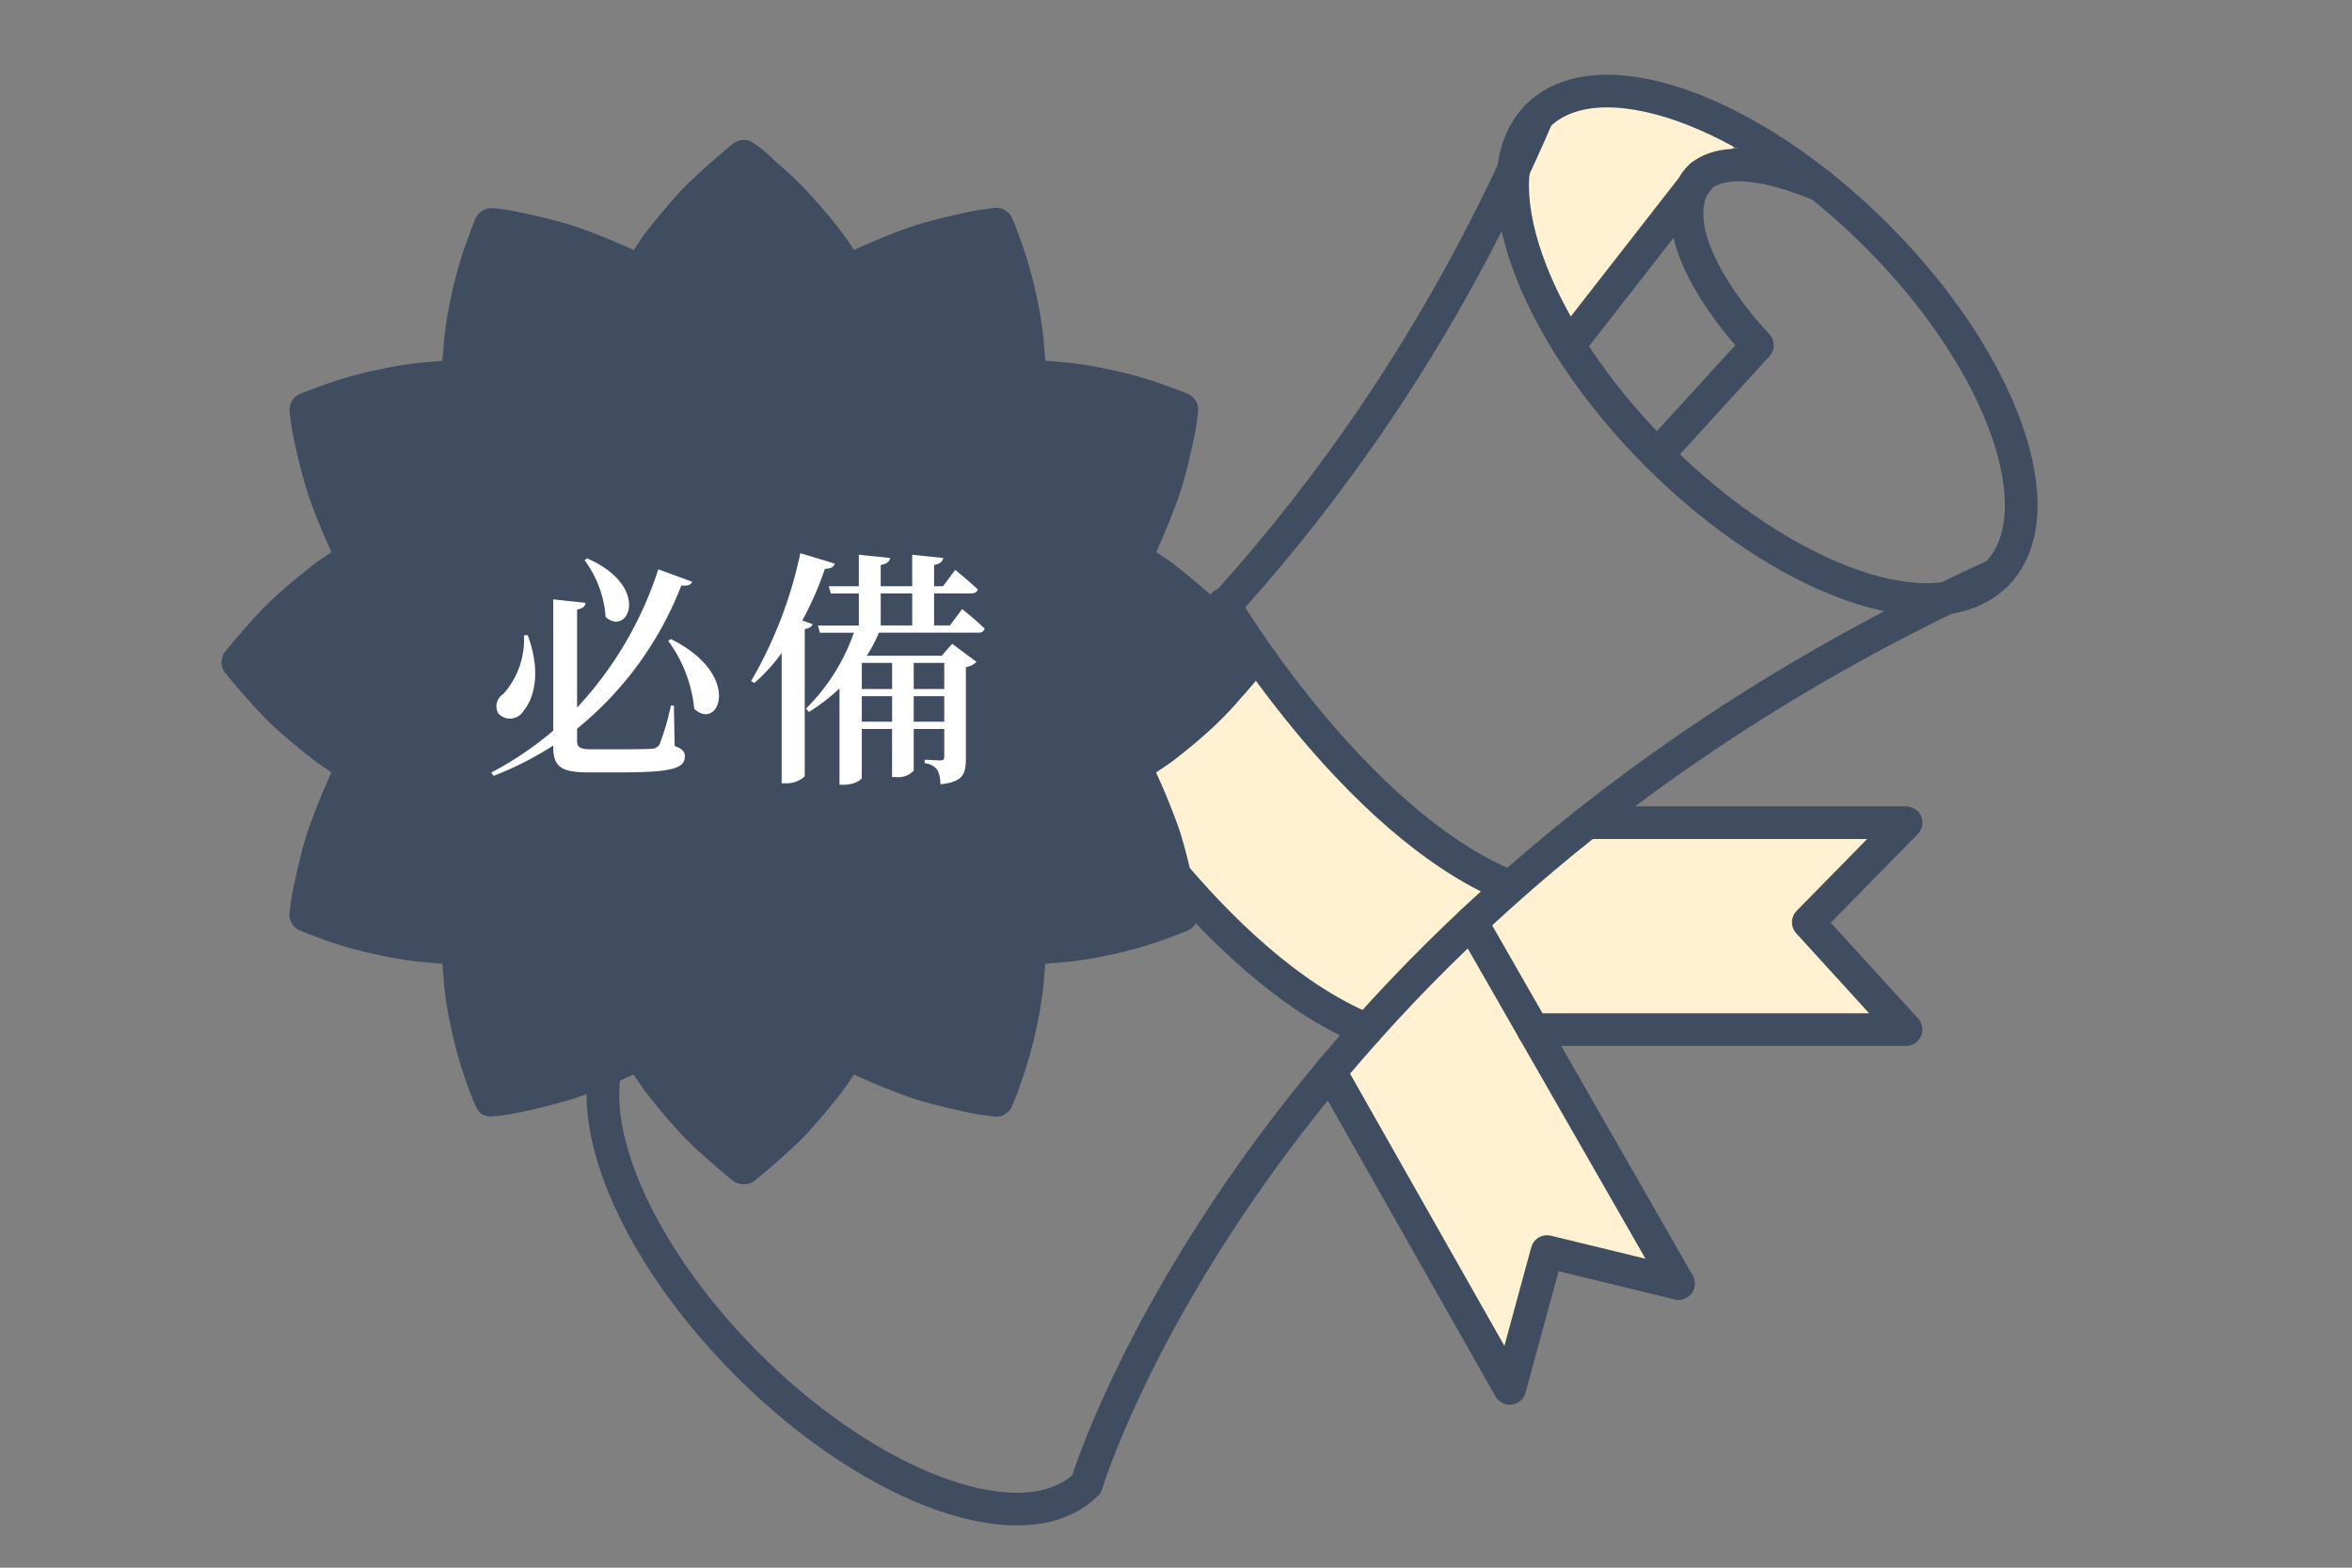 <svg xmlns="http://www.w3.org/2000/svg" xmlns:xlink="http://www.w3.org/1999/xlink" width="180" height="120" viewBox="0 0 180 120">
  <rect x="0" y="0" width="180" height="120" fill="#808080" stroke="none"/>
  <defs>
    <clipPath id="clip-path">
      <rect id="Rectangle_5858" data-name="Rectangle 5858" width="180" height="120" transform="translate(396 1080)" fill="none" stroke="#707070" stroke-width="1"/>
    </clipPath>
    <clipPath id="clip-icon-proof-1">
      <rect width="180" height="120"/>
    </clipPath>
  </defs>
  <g id="icon-proof-1" clip-path="url(#clip-icon-proof-1)">
    <g id="Mask_Group_900" data-name="Mask Group 900" transform="translate(-396 -1080)" clip-path="url(#clip-path)">
      <g id="Group_18033" data-name="Group 18033" transform="translate(442.142 1080.484)">
        <path id="Path_30445" data-name="Path 30445" d="M-249.618,3831.716l13.458-16.2-9.641-3.729-6.427,1.929-1.543,6.684Z" transform="translate(323.553 -3805.768)" fill="#fff1d1"/>
        <path id="Path_30446" data-name="Path 30446" d="M-294.386,3871.5l10.383-9.986,8.4,11.866,12.855,10.382,6.427-5.538,22.842.692-6.823,7.119,8.108,8.405h-28.675l10.185,18.788-9.2-1.286-2.867,9.69-13.843-24.127,2.373-3.065-13.052-9.987-8.8-11.866Z" transform="translate(332.268 -3816.015)" fill="#fff1d1"/>
        <path id="Path_30447" data-name="Path 30447" d="M11.875,0c6.559,0,11.875,11.112,11.875,24.82s-5.317,24.82-11.875,24.82S0,38.528,0,24.82,5.317,0,11.875,0Z" transform="translate(63.135 16.794) rotate(-45)" fill="none" stroke="#404d61" stroke-linecap="round" stroke-width="2.5"/>
        <path id="Path_30448" data-name="Path 30448" d="M-270.129,3810.246c-23.346,54.333-69.622,69.622-69.622,69.622-4.638,4.638-.54,16.255,9.153,25.948s21.31,13.791,25.948,9.153c0,0,13.175-43.854,69.622-69.623" transform="translate(341.661 -3801.848)" fill="none" stroke="#404d61" stroke-linecap="round" stroke-linejoin="round" stroke-width="2.5"/>
        <path id="Path_30449" data-name="Path 30449" d="M-315.359,3844.976s9.949,16.751,21.882,21.634" transform="translate(351.936 -3788.282)" fill="none" stroke="#404d61" stroke-linecap="round" stroke-linejoin="round" stroke-width="2.5"/>
        <path id="Path_30450" data-name="Path 30450" d="M-307.492,3837.109s9.95,16.752,21.882,21.635" transform="translate(355.009 -3791.354)" fill="none" stroke="#404d61" stroke-linecap="round" stroke-linejoin="round" stroke-width="2.5"/>
        <path id="Path_30451" data-name="Path 30451" d="M-301.634,3866.077l13.736,24.229,2.851-10.476,10.067,2.449-15.841-27.654" transform="translate(357.298 -3784.512)" fill="none" stroke="#404d61" stroke-linecap="round" stroke-linejoin="round" stroke-width="2.5"/>
        <path id="Path_30452" data-name="Path 30452" d="M-286.339,3849.143h24.412l-7.482,7.622,7.482,8.215h-28.549" transform="translate(361.657 -3786.653)" fill="none" stroke="#404d61" stroke-linecap="round" stroke-linejoin="round" stroke-width="2.5"/>
        <path id="Path_30453" data-name="Path 30453" d="M10.085,0,0,12.939" transform="translate(73.936 13.009)" fill="none" stroke="#404d61" stroke-linecap="round" stroke-width="2.5"/>
        <path id="Path_30454" data-name="Path 30454" d="M-283.641,3835.138l7.664-8.4s-7.347-7.541-4.878-12.233c0,0,1.271-3.517,9.718,0" transform="translate(364.327 -3800.794)" fill="none" stroke="#404d61" stroke-linecap="round" stroke-linejoin="round" stroke-width="2.5"/>
      </g>
      <g id="Group_18034" data-name="Group 18034" transform="translate(412.959 1090.709)">
        <path id="Path_30455" data-name="Path 30455" d="M1440.592,74.028l.32-.357c.7-.8,1.19-1.4,1.3-1.538a1.347,1.347,0,0,0,.02-1.7c-.13-.16-.621-.763-1.319-1.559-.4-.458-.868-.975-1.335-1.471a20.784,20.784,0,0,0-1.737-1.665c-.587-.514-1.169-1-1.723-1.444l-.819-.641c-.113-.079-.258-.18-.4-.276l-.781-.535.38-.866c.355-.807.891-2.087,1.422-3.606.454-1.41.793-2.893,1.063-4.155a15.314,15.314,0,0,0,.266-1.54c.056-.43.076-.7.081-.771a1.314,1.314,0,0,0-.836-1.181c-.052-.021-.807-.323-1.839-.691a28.854,28.854,0,0,0-4.24-1.178,26.661,26.661,0,0,0-3.832-.572l-.953-.083-.082-.955A25.885,25.885,0,0,0,1425,43.5a30.021,30.021,0,0,0-1.158-4.22c-.767-2.159-.822-2.207-1.088-2.443a1.3,1.3,0,0,0-1.039-.324l-.55.069c-.369.048-.89.116-1.512.257-1.266.273-2.741.606-4.27,1.1-1.159.406-2.349.876-3.528,1.4l-.872.384-.533-.792c-.091-.137-.2-.288-.338-.483l-.589-.75c-.427-.53-.914-1.113-1.4-1.662a27,27,0,0,0-2.767-2.757l-.4-.358a12.123,12.123,0,0,0-1.8-1.469,1.326,1.326,0,0,0-1.37.1c-.09.064-.79.634-1.634,1.375-.462.4-.975.867-1.465,1.33a19.836,19.836,0,0,0-1.661,1.736c-.52.59-1.008,1.176-1.455,1.731l-.65.831c-.074.1-.169.241-.259.375l-.533.8-.874-.388c-.781-.345-2.042-.872-3.609-1.422-1.473-.471-3.071-.831-4.144-1.057a15.493,15.493,0,0,0-1.558-.27l-.554-.069a1.367,1.367,0,0,0-1.388.828c-.016.039-.323.8-.69,1.832a29.355,29.355,0,0,0-1.181,4.244,25.813,25.813,0,0,0-.569,3.83l-.082.955-.956.083a26.192,26.192,0,0,0-3.752.551,30.138,30.138,0,0,0-4.223,1.16c-1.138.409-1.908.718-1.932.728a1.333,1.333,0,0,0-.825,1.405l.069.53a15.381,15.381,0,0,0,.255,1.517,44.176,44.176,0,0,0,1.1,4.282c.523,1.492,1.046,2.738,1.391,3.519l.388.872-.793.534c-.138.092-.292.2-.488.342l-.741.585c-.537.428-1.119.917-1.659,1.392a26.62,26.62,0,0,0-2.8,2.818l-.323.358c-1.224,1.41-1.405,1.69-1.411,1.7a1.338,1.338,0,0,0,.1,1.533c.01.013.535.667,1.323,1.568.4.453.866.971,1.325,1.456a19.752,19.752,0,0,0,1.742,1.673q.879.768,1.741,1.458l.818.641c.1.07.24.165.375.257l.79.533-.383.871c-.35.792-.879,2.06-1.422,3.61-.443,1.373-.775,2.813-1.068,4.164-.143.651-.214,1.173-.261,1.539l-.068.522a1.332,1.332,0,0,0,.822,1.418c.051.022.808.326,1.841.7a29.53,29.53,0,0,0,4.235,1.175,25.817,25.817,0,0,0,3.836.573l.953.086.082.952a25.613,25.613,0,0,0,.551,3.749,30.356,30.356,0,0,0,1.16,4.223c.874,2.455,1.009,2.659,1.8,2.759q.08.008.164.008c.016,0,.2-.012.495-.049l.218-.026c.36-.047.884-.117,1.505-.258a43.888,43.888,0,0,0,4.275-1.1c1.483-.521,2.735-1.046,3.521-1.393l.87-.385.534.789c.095.141.207.3.348.5l.581.733c.431.542.919,1.121,1.392,1.662a26.672,26.672,0,0,0,2.792,2.778l.386.346c.855.747,1.486,1.258,1.544,1.3a1.391,1.391,0,0,0,1.7.005c.078-.064.707-.57,1.563-1.32.453-.4.967-.862,1.46-1.326a19.606,19.606,0,0,0,1.654-1.727q.784-.889,1.47-1.75l.629-.806c.089-.122.181-.257.27-.389l.535-.794.872.388c.785.348,2.05.876,3.6,1.421,1.408.454,2.891.793,4.156,1.064a15.574,15.574,0,0,0,1.535.263c.434.057.7.076.768.081a1.314,1.314,0,0,0,1.083-.63,16.266,16.266,0,0,0,.792-2.035,29.341,29.341,0,0,0,1.182-4.244,26.089,26.089,0,0,0,.573-3.834l.082-.954.955-.083a25.838,25.838,0,0,0,3.749-.551,30.809,30.809,0,0,0,4.232-1.162c1.128-.408,1.891-.715,1.925-.729a1.336,1.336,0,0,0,.827-1.41l-.069-.534c-.047-.369-.116-.889-.255-1.512-.279-1.288-.626-2.8-1.1-4.276-.516-1.466-1.043-2.723-1.394-3.517l-.388-.871.792-.534c.145-.1.3-.206.484-.341l.748-.587c.536-.427,1.12-.914,1.662-1.392A26.518,26.518,0,0,0,1440.592,74.028Z" transform="translate(-1362.587 -31.301)" fill="#404d61"/>
      </g>
      <path id="Path_30456" data-name="Path 30456" d="M-11.666-15.523a8.279,8.279,0,0,1,1.615,4.351c1.729,1.539,3.515-2.318-1.406-4.484ZM-16.3-9.766a6.259,6.259,0,0,1-1.577,4.484,1.105,1.105,0,0,0-.38,1.5,1.2,1.2,0,0,0,1.9-.171c.817-.95,1.406-2.964.342-5.833ZM-4.826-4.389h-.228a20.414,20.414,0,0,1-.874,2.983.75.75,0,0,1-.608.323c-.361.019-1.121.038-2.147.038h-2.432c-.931,0-1.121-.171-1.121-.646v-.931a26.4,26.4,0,0,0,7.98-10.963c.532.057.722-.057.836-.285l-2.6-.95A28.217,28.217,0,0,1-12.236-4.237v-7.505c.456-.076.627-.266.646-.513l-2.47-.266V-2.47A25.7,25.7,0,0,1-18.81.741l.19.247A25.627,25.627,0,0,0-14.06-1.33v.114c0,1.539.646,1.938,2.717,1.938h2.527C-4.883.722-3.99.38-3.99-.494c0-.361-.171-.589-.779-.8Zm-.437-4.959A10.521,10.521,0,0,1-3.268-4.142C-1.387-2.375.494-6.726-5.054-9.481ZM5-10.906a24.828,24.828,0,0,0,1.729-3.952c.456,0,.684-.152.76-.4l-2.641-.8A32.773,32.773,0,0,1,1.083-6.27l.247.152a13.574,13.574,0,0,0,2.09-2.3V1.558h.323a2.036,2.036,0,0,0,1.444-.532V-10.241c.361-.076.532-.19.608-.38Zm6-2.071h2.413v2.451H11Zm.874,5.32v2H9.557v-2Zm3.99,0v2H13.528v-2Zm-2.337,4.5V-5.111h2.337v1.957Zm-3.971,0V-5.111h2.318v1.957ZM16.3-10.526H15.086v-2.451h2.831c.285,0,.456-.1.513-.3-.646-.627-1.729-1.5-1.729-1.5l-.931,1.254h-.684v-1.634c.475-.076.646-.266.7-.532l-2.375-.247v2.413H11v-1.634c.494-.076.665-.266.722-.532l-2.394-.247v2.413H7.03l.152.551H9.329v2.451H6.194l.152.551h2.6A15.124,15.124,0,0,1,5.282-4.161L5.51-3.9A15.614,15.614,0,0,0,7.847-5.7V1.672h.3c.855,0,1.406-.4,1.406-.532V-2.6h2.318V1.083h.3A1.613,1.613,0,0,0,13.528.589V-2.6h2.337V-.494c0,.209-.057.3-.3.3-.266,0-1.2-.057-1.2-.057V.019a1.368,1.368,0,0,1,.969.513,2.166,2.166,0,0,1,.228,1.1c1.767-.171,1.957-.817,1.957-1.976V-7.334a1.483,1.483,0,0,0,.817-.4L16.473-9.12l-.8.912H9.937a12.041,12.041,0,0,0,.931-1.767h7.6a.455.455,0,0,0,.494-.3,20.811,20.811,0,0,0-1.729-1.5Z" transform="translate(452.4 1138.4)" fill="#fff"/>
    </g>
  </g>
</svg>
